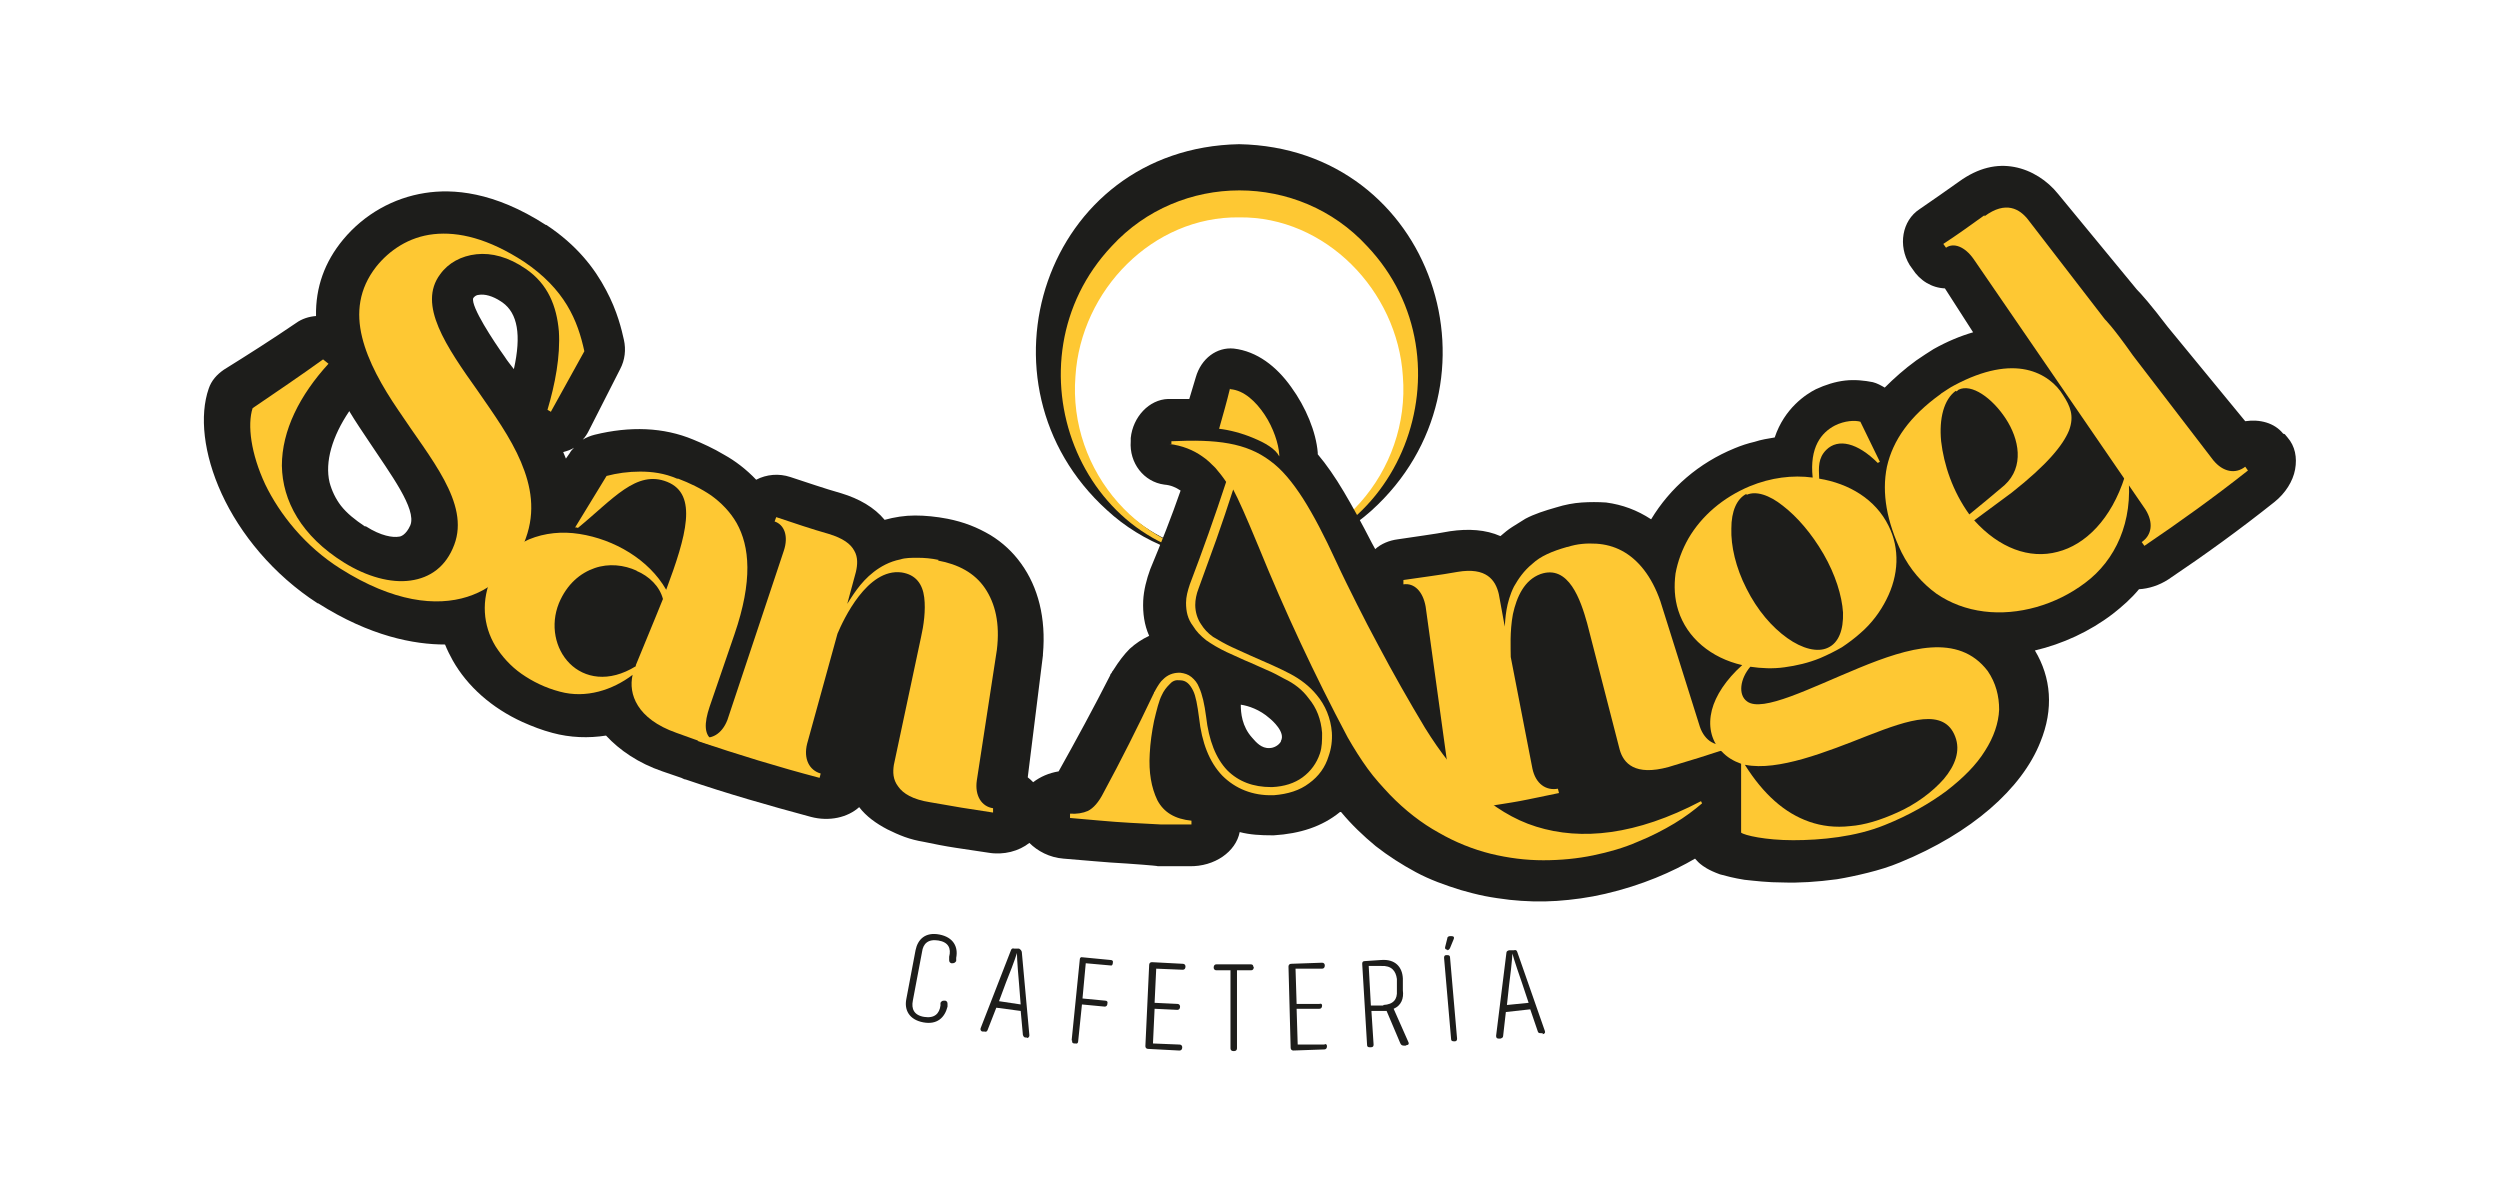 <?xml version="1.0" encoding="UTF-8"?>
<svg xmlns="http://www.w3.org/2000/svg" id="Capa_1" data-name="Capa 1" version="1.1" viewBox="0 0 461.2 220.5">
  <defs>
    <style>
      .cls-1 {
        fill: #1d1d1b;
      }

      .cls-1, .cls-2 {
        stroke-width: 0px;
      }

      .cls-2 {
        fill: #fec833;
      }
    </style>
  </defs>
  <path class="cls-1" d="M228.6,102.6c28.8-.4,42.1-36,22.6-56.3-12-12.9-33.2-12.9-45.2,0-19.5,20.4-6.2,55.9,22.6,56.3h0ZM228.6,103.6c-8.9,0-17.8-3.4-24.4-9.5-25.7-23.3-11.5-66.8,24.4-67.5,35.9.7,50.2,44.3,24.4,67.6-6.7,6-15.5,9.4-24.4,9.5h0Z"></path>
  <path class="cls-2" d="M228.6,102.9c17.9,0,31.6-16,30.2-33.5-1-15.8-14.3-29.5-30.2-29.3-15.9-.2-29.2,13.4-30.2,29.3-1.4,17.5,12.3,33.5,30.2,33.5h0ZM228.6,103.4c-29.7-.2-43.5-36.8-23.5-58,12.6-13.7,34.5-13.7,47.1,0,20,21.1,6.2,57.7-23.5,58h0Z"></path>
  <g>
    <path class="cls-1" d="M421.5,80.1l.5.6c1.4,1.6,1.8,3.7,1.4,5.9-.4,2.2-1.8,4.4-3.8,6-6.4,5.1-12.9,9.8-19.6,14.3-1.7,1.1-3.6,1.7-5.4,1.8-1.4,1.7-3.1,3.2-4.9,4.6-4.2,3.2-9.2,5.5-14.3,6.7,3,5,3.5,10.8,1,16.9-3.4,8.6-12.7,16.8-25.9,22.2-1.9.8-3.9,1.4-5.9,1.9-2,.5-3.9.9-5.7,1.2-3.7.5-7.1.7-9.9.6-2.9,0-5.3-.3-7.2-.5-1.9-.3-3.4-.7-4.5-1-2.2-.8-3.1-1.5-3.6-1.9-.4-.3-.7-.7-1-1-4.1,2.4-9.7,4.9-16.6,6.5-3,.7-6,1.1-8.9,1.3-2.9.2-5.9.1-8.7-.2-1.6-.2-3.1-.4-4.6-.7-1.5-.3-3-.7-4.4-1.1-2.9-.9-5.7-1.9-8.3-3.3-2.6-1.4-5.1-3-7.4-4.8-2.3-1.9-4.5-4-6.4-6.3h-.2c-3.3,2.7-7.4,4-12.2,4.3h-.3c-2.1,0-4.1-.1-6-.6-.7,3.6-4.6,6.4-9.3,6.3h-5.8c0-.1-5.8-.5-5.8-.5-3.9-.2-7.7-.6-11.6-.9-2.6-.2-4.8-1.4-6.3-2.9-1.9,1.5-4.7,2.3-7.6,1.8l-6-.9c-2-.3-4-.7-5.9-1.1-1.2-.2-2.4-.5-3.5-.9-1.1-.4-2.2-.9-3.2-1.4-2.1-1.1-3.9-2.4-5.2-4.1-2.1,1.9-5.5,2.7-8.9,1.8-7.8-2.1-15.5-4.3-23.1-6.9-.3,0-.5-.2-.8-.3l-3.5-1.2c-4.4-1.5-7.9-3.9-10.4-6.6-3.2.5-6.6.4-9.9-.5-1.9-.5-3.7-1.2-5.5-2-5.7-2.6-10.2-6.6-12.9-11.4-.5-.9-1-1.9-1.4-2.9-5.7,0-13.8-1.5-23.4-7.6h-.1c-8.2-5.3-14.3-12.8-17.7-20.2-3.4-7.4-4.1-14.5-2.4-19.4.5-1.5,1.5-2.6,2.8-3.5,4.5-2.8,8.9-5.6,13.3-8.6,1.1-.8,2.4-1.2,3.7-1.3-.1-5.3,1.6-10,5-14.1,3.9-4.7,9.3-7.7,15.1-8.6,5.1-.8,12.7-.3,22.3,5.9h.1c5.6,3.7,8.9,8,11,12,2.1,3.9,2.9,7.4,3.3,9.2.4,1.8.2,3.7-.7,5.4l-5.8,11.4c-.3.6-.7,1.2-1.1,1.6.7-.4,1.4-.7,2.2-.9,6.5-1.6,12.7-1.4,18.2.9,1.7.7,3.7,1.6,5.7,2.8,2,1.1,4.1,2.7,5.9,4.6,1.9-1,4.2-1.2,6.3-.5,3.1,1,6.2,2.1,9.4,3,3.3,1,6.1,2.6,8,4.9,1.8-.5,3.7-.8,5.6-.8,1.9,0,3.9.2,6,.6,1.5.3,2.9.7,4.2,1.2,1.3.5,2.5,1.1,3.7,1.8,2.3,1.4,4.2,3.2,5.7,5.3,3.1,4.3,4.6,10,4,16.7v.2s-2.8,22.5-2.8,22.5c.4.3.7.6,1,.9,1.3-1,2.9-1.7,4.7-2,3.3-5.9,6.5-11.8,9.5-17.7,0-.2.2-.4.3-.5,0-.2.2-.3.3-.5,1-1.6,2-2.9,3-3.9,1.1-1,2.3-1.8,3.6-2.4-.9-2-1.2-4.2-1.1-6.5.1-1.9.6-3.9,1.3-5.8,2-4.8,3.9-9.6,5.6-14.5-.9-.6-1.8-1-3-1.1-3.8-.5-6.5-4-6.2-8v-.6c.4-3.9,3.4-7.1,6.9-7.2,1.4,0,2.7,0,3.9,0l1.2-4c1-3.5,3.9-5.6,7-5.3,4.3.5,7.9,3.3,10.6,7.1,2.7,3.7,4.6,8.3,4.9,12.1v.3c1.6,1.9,3.2,4.2,4.8,6.9,1.6,2.7,3.3,5.8,5.2,9.5l.6,1.1c1.1-1,2.6-1.6,4.1-1.8,3.2-.5,6.5-.9,9.7-1.5,3.4-.5,6.6-.3,9.3.9.7-.6,1.4-1.2,2.2-1.7.8-.5,1.6-1,2.4-1.5,1.7-.9,3.6-1.5,5.7-2.1,1.6-.5,3.2-.8,4.7-.9,1.5-.1,3-.1,4.5,0,3,.4,5.7,1.4,8.3,3.1,3.5-5.8,8.8-10.4,15.4-13.1,1.2-.5,2.4-.9,3.7-1.2,1.2-.4,2.5-.6,3.7-.8,1.8-5.4,5.8-8,7.6-8.9,1.7-.8,3.6-1.4,5.4-1.6,1.8-.2,3.6,0,5.1.3.8.2,1.5.6,2.2,1,1.7-1.7,3.6-3.4,5.8-5,1.2-.8,2.2-1.5,3.2-2.1,2.5-1.4,4.9-2.4,7.3-3.1l-5.2-8.1c-2.4-.1-4.6-1.4-6-3.6l-.5-.7c-2.2-3.6-1.4-8.2,1.8-10.3,2.5-1.7,4.9-3.4,7.3-5.1,3.6-2.6,7-3.3,10.2-2.7,3.2.6,6.1,2.5,8.1,5l14.5,17.6c.8.8,2.5,2.7,5.7,6.9l14.3,17.4c2.7-.4,5.4.3,7,2.3ZM343.6,144.1h0s-1.2-3.1-1.2-3.1l1.2,3.1ZM236.3,136.7c.9-1.6-1.6-3.8-2.1-4.2-1.8-1.6-3.9-2.3-5.3-2.5,0,1.5.2,4,2.1,6.1.7.8,1.7,2,3.2,1.9.8,0,1.7-.5,2.1-1.2ZM64.4,75.9c-3.1,4.6-4.5,9.3-3.6,13.1h0c.4,1.5,1.1,3,2.1,4.3,1.1,1.4,2.6,2.6,4.4,3.8h.2c2.8,1.8,5,2.1,6.1,1.9.3,0,1.3-.3,2.1-2.1,1.2-3-3.7-9.5-7.6-15.4-1.2-1.8-2.5-3.7-3.7-5.7ZM93.1,65.8c.5.8,1.1,1.5,1.7,2.3,1.4-6.3.7-10.3-2.1-12.3l-.3-.2c-1.5-1-3-1.4-4.1-1.2-.4,0-.8.3-1,.6-.5,1.5,3.8,8,5.8,10.8ZM103.9,83.4c.2.4.3.8.5,1.2l.7-1c.2-.4.5-.7.8-1-.6.4-1.3.6-2,.8Z"></path>
    <path class="cls-2" d="M101.6,76l6.2-11.2c-.6-2.8-1.5-5.7-3.2-8.5-1.7-2.8-4.2-5.5-7.9-8-6.6-4.3-12.1-5.6-16.7-5.1-4.6.5-8.2,3-10.6,6-3.2,4.1-3.7,8.5-2.6,13,1.1,4.5,3.7,9.1,6.7,13.5,5.9,8.9,13.2,17.1,10.3,24.8-1.5,4-4.4,6.1-8.1,6.6-3.6.5-8-.7-12.2-3.3-7.9-4.9-11.4-11.4-11.5-17.9,0-6.5,3.3-13,8.6-18.8l-1-.8c-4.3,3.1-8.6,6-13,9-1,3.1-.3,8.4,2.3,14,2.7,5.6,7.4,11.5,13.9,15.6,9.8,6.2,17.7,7,23.4,5.2,5.7-1.8,9.2-6.2,10.8-10.8,1.8-5,1-9.6-.9-14.1-1.9-4.5-5-8.8-7.9-13-5.9-8.3-11.2-16-7-21.6,1.5-2.1,3.9-3.4,6.7-3.7,2.8-.3,5.9.5,9.1,2.7,4.1,2.8,5.7,6.9,6.1,11.5.3,4.6-.7,9.8-2.1,14.5l.7.4Z"></path>
    <path class="cls-2" d="M124.9,88.3c-2.3-1-4.6-1.3-6.8-1.3-2.2,0-4.3.3-6.2.8l-5.8,9.5c.2,0,.4,0,.5.1,6.5-5.3,10.8-10.8,16.5-8.5,5.7,2.3,3.5,10-.2,19.9-3.2-5.6-9.6-9.3-16-10.3-3.2-.5-6.4-.2-9.3,1-2.8,1.2-5.3,3.4-6.8,6.7-2.1,4.5-1.7,9.2.6,13,1.2,1.9,2.8,3.7,4.8,5.1,2,1.4,4.4,2.6,7.1,3.3,4.8,1.3,9.7-.3,13.4-3.1-.4,1.8-.2,3.8,1,5.7,1.2,1.9,3.4,3.7,7.1,5,2.2.8,4.4,1.6,6.6,2.3l.3-.8c-1.9-1-1.8-3.3-.8-6.3l4.6-13.4c3.4-9.9,2.8-16.2.4-20.5-1.2-2.1-2.9-3.8-4.7-5.1-1.9-1.3-4-2.3-6.1-3.1ZM117.4,105.3c2.4,1,4.3,2.9,4.9,5.2l-1.3,3.2-3.7,9v.2c-5,3.1-9.5,2.2-12.2-.5-2.7-2.7-3.6-7.1-2-11.1,1.5-3.6,4-5.6,6.6-6.5,2.6-.9,5.4-.6,7.8.5Z"></path>
    <path class="cls-2" d="M173.2,103.3c-1.4-.3-2.7-.4-3.9-.4-1.2,0-2.3,0-3.2.3-2,.4-3.6,1.3-4.9,2.3-2.6,2-4.1,4.7-4.9,5.9l1.6-5.9c.3-1.3.4-2.7-.3-3.9-.7-1.3-2.1-2.3-4.7-3.1-3.2-.9-6.4-2-9.7-3.1l-.3.8c1.8.6,2.6,2.7,1.7,5.4l-10.4,31.2c-1,2.6-3,3.8-5.2,3.1l-.3.8c7.4,2.5,14.9,4.8,22.5,6.8l.2-.8c-2.1-.6-3.2-2.7-2.5-5.5l5.6-20.3c1.1-2.6,5.5-12.1,11.8-11.3,2.7.4,3.9,2.2,4.2,4.6.3,2.4-.1,5.2-.6,7.4l-5,23.5c-.2,1.3-.2,2.7.8,4,.9,1.3,2.7,2.4,5.9,2.9,1.9.3,3.9.7,5.8,1l5.8.9v-.8c-2.1-.3-3.4-2.3-3-5.1l3.7-24.1c.6-4.9-.3-8.6-2.2-11.4-1.9-2.8-4.9-4.4-8.7-5.1Z"></path>
    <path class="cls-2" d="M215.7,81.9c2.4.3,4.4,1.1,6.1,2.3.9.6,1.6,1.3,2.4,2.1.7.8,1.4,1.7,2,2.6-2.1,6.4-4.3,12.6-6.7,18.9-.4,1.2-.7,2.3-.7,3.4,0,1.6.3,3,1.3,4.3.6,1,1.4,1.8,2.4,2.6,1,.7,2.3,1.5,3.8,2.2.7.3,1.8.8,3.3,1.5,1.5.6,2.9,1.3,4.1,1.8,1.2.5,2.3,1.1,3.2,1.6,1.9.9,3.4,2.1,4.5,3.6,1.5,1.8,2.3,3.9,2.5,6.4,0,1.4,0,2.6-.4,3.8-.6,1.8-1.7,3.3-3.2,4.4-1.5,1.1-3.4,1.7-5.6,1.8h-.2c-3.3,0-6-1-8.1-3.1-2.1-2.2-3.4-5.5-3.9-9.9-.3-2.3-.7-4.1-1.3-5.4-.3-.8-.8-1.4-1.4-1.9-.6-.5-1.3-.7-2.1-.8h-.1c-1.2,0-2.2.4-3,1.2-.5.4-1,1.2-1.5,2.1h0c0,.1-.1.2-.2.3,0,.1,0,.2-.1.3-2.9,6.1-6,12.3-9.2,18.2-.9,1.8-1.9,2.9-2.9,3.4-.9.4-2.1.6-3.3.5v.8c3.7.3,7.4.7,11.2.9l5.6.3h5.6c0,.1,0-.7,0-.7-3-.3-5.1-1.5-6.3-3.8-1.1-2.3-1.6-5.1-1.4-8.5.1-2.1.4-4.1.8-6.1.5-2.1.9-3.7,1.4-4.7.4-.9.9-1.5,1.4-2,.5-.6,1.1-.9,1.8-.8h.2c1.1,0,1.8.7,2.4,1.9.5,1,.8,2.7,1.1,5,.5,4.6,1.9,8.2,4.3,10.7,2.4,2.4,5.6,3.7,9.3,3.6h.2c2.6-.2,4.8-.9,6.5-2.2,1.8-1.3,3-3,3.6-5,.5-1.4.7-2.9.6-4.4-.2-2.6-1.2-5-2.8-6.9-1.3-1.6-3-2.9-4.9-3.9-1.9-1-4.4-2.1-7.4-3.4-1.5-.7-2.6-1.2-3.3-1.5-1.3-.6-2.5-1.3-3.5-1.9-1-.7-1.7-1.5-2.2-2.3-.7-1-1.1-2.3-1.1-3.6,0-.9.2-2,.6-3,1.1-3,2.2-6.1,3.3-9.1,1.1-3.1,2.1-6.1,3.1-9.2,1,1.9,2.3,4.8,4.7,10.6,4.8,11.8,10.3,23.6,16.4,35.1,1.2,2.1,2.4,4,3.7,5.8,1.3,1.8,2.7,3.3,4.1,4.8,2.8,2.9,5.9,5.3,9,7,3.1,1.8,6.4,3.1,9.6,3.9,3.3.8,6.5,1.2,9.7,1.2,3.2,0,6.3-.3,9.2-.9,2.9-.6,5.7-1.4,8.2-2.5,2.5-1,4.8-2.2,6.8-3.4,2-1.2,3.7-2.5,5.1-3.7l-.2-.4c-12,6.3-22.1,7.3-30.4,4.7-4.2-1.3-7.9-3.7-11.3-6.7-3.4-3.1-6.4-7-9.2-11.5-3-5-5.9-10.1-8.6-15.2-1.4-2.6-2.7-5.1-4-7.7-1.3-2.6-2.6-5.2-3.8-7.8-2.2-4.8-4.2-8.6-6.1-11.6-2-3.1-3.9-5.4-6.1-7-4.4-3.3-9.8-4-18.2-3.6v.6Z"></path>
    <path class="cls-2" d="M289.1,100.9c-2.8.8-4.9,1.7-6.4,3.1-1.6,1.3-2.6,2.8-3.4,4.2-1.5,3-1.6,6-1.7,7.4l-1.1-6c-.6-2.6-2.3-5-7.6-4.1-3.3.6-6.7,1-10,1.5v.8c2-.3,3.6,1.3,4.1,4.1l4.5,32.6c.3,2.8-1,4.7-3.3,5v.8c4-.5,7.9-1,11.8-1.8,1.9-.3,3.9-.6,5.8-1l5.8-1.2-.2-.8c-2.2.4-4.1-.9-4.7-3.7l-4-20.6c0-1.4-.2-4.7.4-7.9.7-3.2,2.1-6.3,5.1-7.4,5.2-1.8,7.4,4.8,8.6,9.1l6,23.3c.7,2.5,2.8,4.9,9,3.2l5.6-1.7c1.9-.6,3.7-1.2,5.6-1.8l-.3-.8c-2.1.7-4.2-.5-5.1-3.1l-7.3-23.2c-1.6-4.6-4.1-7.7-7.1-9.3-1.5-.8-3.1-1.2-4.7-1.3-1.7-.1-3.5,0-5.3.6Z"></path>
    <path class="cls-2" d="M317.6,138.6c1,1.1,2.2,1.8,3.6,2.3,0,4.2,0,8.4,0,12.7.6.5,4.5,1.4,9.6,1.4,5.1,0,11.5-.6,16.9-2.8,4.5-1.8,8.3-4,11.4-6.3,3.1-2.4,5.5-4.8,7.1-7.4,1.6-2.5,2.5-5.1,2.6-7.6,0-2.5-.6-4.9-2.1-7.1-5.4-7.1-14.7-4.3-23.7-.6-9,3.7-17.9,8.3-20.7,6.2-1.7-1.2-1.3-4.2.6-6.4,2,.3,4.2.4,6.3.1,2.2-.3,4.4-.8,6.6-1.7,1.4-.6,2.8-1.3,4-2,1.2-.8,2.4-1.7,3.4-2.6,2.1-1.8,3.7-4,4.8-6.2,2.3-4.5,2.5-9.4.4-13.6-2.4-4.9-7.3-7.8-12.8-8.7-.1-2.1-.2-3.8,1.3-5.3,2.2-2.2,5.8-1.3,9.5,2.4l.4-.2-3.6-7.4c-1-.3-2.9-.2-4.7.7-2.5,1.3-4.7,4-4.1,9.6-3.7-.5-7.7,0-11.6,1.6-5,2.1-8.9,5.5-11.3,9.6-1.2,2.1-2,4.3-2.4,6.5-.3,2.3-.2,4.6.5,6.8,1.6,5.1,6.1,8.8,11.8,10.1-3,2.7-4.9,5.6-5.6,8.3-.7,2.8-.2,5.4,1.6,7.5ZM322,141.1c6,1.2,15-2.4,22.6-5.4,7.7-3,14.1-5.1,16.1.2,1,2.6,0,5.3-2.1,7.8-2.1,2.4-5.2,4.7-8.6,6.2-3.1,1.4-6,2.3-8.7,2.5-2.7.3-5.2,0-7.5-.8-4.6-1.6-8.5-5.1-11.9-10.5ZM322.2,91.3c1.7-.8,4.2,0,6.7,2,2.6,2,5.3,5.1,7.5,8.9,2.2,3.8,3.4,7.7,3.6,10.8.1,3.2-.8,5.6-2.8,6.5-1.9.9-4.7.2-7.5-1.8-2.8-2-5.5-5.1-7.5-9.1-2-3.9-2.9-7.9-2.8-11.1,0-3.2,1-5.5,2.8-6.4Z"></path>
    <path class="cls-2" d="M358,72.7c-5.7,4.1-8.8,8.5-9.9,13.4-1,4.9,0,10.2,2.7,15.8,1.6,3.2,3.8,5.7,6.4,7.6,2.6,1.8,5.6,2.9,8.8,3.3,6.3.8,13.3-1.2,18.7-5.3,5.5-4.1,8.9-11.2,7.9-20l-.6.4c-2.5,7.9-7.3,12.6-12.4,13.9-5.2,1.4-10.8-.7-15.4-5.8,2.3-1.7,4.6-3.4,6.9-5.1,6.6-5.2,9.5-8.8,10.6-11.5,1-2.7.2-4.5-1.1-6.5-1.2-2-3.5-4-6.8-4.7-3.3-.7-7.7-.1-13.3,2.9-.8.4-1.6,1-2.4,1.5ZM360.9,72.2c.1,0,.3-.2.4-.3,2.4-1.2,6.2,1.5,8.7,5.3,2.5,3.8,3.5,8.9-.2,12.3-2.1,1.8-4.3,3.6-6.5,5.4-3.1-4.3-4.7-9.2-5.2-13.5-.4-4.2.5-7.7,2.7-9.3Z"></path>
    <path class="cls-2" d="M366.1,39.7c-2.5,1.8-5,3.6-7.6,5.3l.5.7c1.4-1,3.5-.2,5.1,2.1l31.7,46.2c1.5,2.4,1.2,4.7-.7,6l.5.7c6.5-4.4,12.9-9,19.1-13.9l-.5-.7c-1.8,1.4-4.1,1-5.9-1.2l-14.8-19.3c-3.8-5.4-5.2-6.7-5.2-6.7l-14.1-18.3c-1.6-2.1-4.2-3.6-8.1-.7Z"></path>
    <path class="cls-2" d="M227,71.8c2.5.2,4.7,2.3,6.3,4.7,1.6,2.4,2.6,5.4,2.7,7.4v.3c-.7-1.4-2.6-2.5-4.8-3.4-2.1-.9-4.5-1.5-6.3-1.7.7-2.5,1.4-4.9,2-7.4Z"></path>
  </g>
  <g>
    <path class="cls-1" d="M174.8,185.2v.5c-.5,2-1.9,3.4-4.5,2.9-2.6-.5-3.5-2.3-3.1-4.3l1.7-9c.4-2,1.8-3.4,4.4-2.9,2.6.5,3.5,2.3,3.1,4.3v.6c-.2.3-.4.4-.7.4h-.2c-.3-.1-.4-.3-.4-.6v-.6c.4-1.5-.1-2.7-2-3-1.9-.3-2.8.6-3,2.1l-1.7,9c-.3,1.5.2,2.7,2.1,3,1.9.3,2.8-.6,3-2.1v-.5c.2-.3.3-.4.7-.4h.2c.3.1.4.3.4.6Z"></path>
    <path class="cls-1" d="M189.5,191.4h-.3c-.3,0-.4-.2-.5-.5l-.4-4.4-4.5-.6-1.6,4.1c-.1.3-.3.4-.6.3h-.3c-.3,0-.5-.3-.4-.6l5.6-14.4c.1-.3.3-.4.6-.3h.9c.3.2.4.3.5.6l1.4,15.4c0,.3-.2.5-.5.5ZM188.3,185.4l-.3-3.8c-.4-4.5-.4-5.8-.4-5.8,0,0-.3,1.2-2,5.4l-1.3,3.5,4,.6Z"></path>
    <path class="cls-1" d="M197.7,191.9l1.5-14.9c0-.3.2-.5.5-.4l5.2.5c.3,0,.5.2.4.5h0c0,.4-.2.6-.5.5l-4.5-.4-.6,6.5,4.2.4c.3,0,.5.2.4.5h0c0,.4-.2.6-.5.6l-4.2-.4-.7,6.8c0,.3-.2.5-.5.4h-.2c-.3,0-.5-.2-.4-.5Z"></path>
    <path class="cls-1" d="M217.5,193.8l-5.7-.3c-.3,0-.5-.2-.5-.5l.7-15c0-.3.2-.5.5-.5l5.7.3c.3,0,.5.2.5.5h0c0,.4-.2.6-.5.6l-4.9-.2-.3,6.3,4.2.2c.3,0,.5.2.5.5h0c0,.4-.2.6-.5.6l-4.2-.2-.3,6.4,4.9.2c.3,0,.5.2.5.5h0c0,.4-.2.6-.5.6Z"></path>
    <path class="cls-1" d="M231.3,178.4h0c0,.4-.2.6-.5.6h-2.6s0,14.4,0,14.4c0,.3-.2.5-.5.5h-.2c-.3,0-.5-.2-.5-.5v-14.4c0,0-2.6,0-2.6,0-.3,0-.5-.2-.5-.5h0c0-.4.2-.6.5-.6h6.3c.3,0,.5.1.5.4Z"></path>
    <path class="cls-1" d="M244.3,193.6l-5.7.2c-.3,0-.5-.2-.5-.5l-.4-15c0-.3.2-.5.5-.5l5.7-.2c.3,0,.5.2.5.5h0c0,.4-.2.6-.5.6h-4.9c0,.1.2,6.5.2,6.5h4.2c.3-.1.5,0,.5.3h0c0,.4-.2.6-.5.6h-4.2c0,.1.2,6.6.2,6.6h4.9c.3-.2.5,0,.5.3h0c0,.4-.2.6-.5.6Z"></path>
    <path class="cls-1" d="M259.3,192.9h-.2c-.3,0-.6,0-.8-.5l-2.5-5.9c-.2,0-.4,0-.5,0h-2.3c0,.1.4,6.2.4,6.2,0,.3-.1.5-.5.5h-.2c-.3,0-.5-.1-.5-.4l-.9-15c0-.3.1-.5.5-.5l3-.2c2.6-.2,3.9,1.3,4,3.4v2.2c.2,1.5-.3,2.8-1.7,3.4l2.7,6.1c.2.4,0,.6-.3.6ZM255.2,185.4c1.9-.1,2.6-1.1,2.5-2.6v-2.2c-.2-1.5-1-2.5-2.9-2.4h-2.3c0,.1.4,7.3.4,7.3h2.3Z"></path>
    <path class="cls-1" d="M267.7,191.7l-1.3-15c0-.3.1-.5.4-.5h.2c.3,0,.5.1.5.4l1.3,15c0,.3-.1.5-.4.5h-.2c-.3,0-.5-.1-.5-.4ZM267,175.2c-.3,0-.5-.2-.4-.5l.4-1.6c0-.3.3-.4.5-.4h.3c.4,0,.5.2.4.5l-.7,1.7c-.1.2-.3.4-.5.4Z"></path>
    <path class="cls-1" d="M284.6,190.6h-.3c-.3,0-.5,0-.6-.3l-1.4-4.1-4.5.5-.5,4.4c0,.3-.2.4-.5.5h-.3c-.3,0-.5-.1-.5-.5l1.9-15.3c0-.3.2-.4.5-.5h.9c.3-.1.5,0,.6.3l5.1,14.6c.1.3,0,.5-.4.6ZM282,185l-1.2-3.6c-1.5-4.3-1.8-5.5-1.8-5.5,0,0,0,1.2-.6,5.8l-.4,3.7,4-.4Z"></path>
  </g>
</svg>
